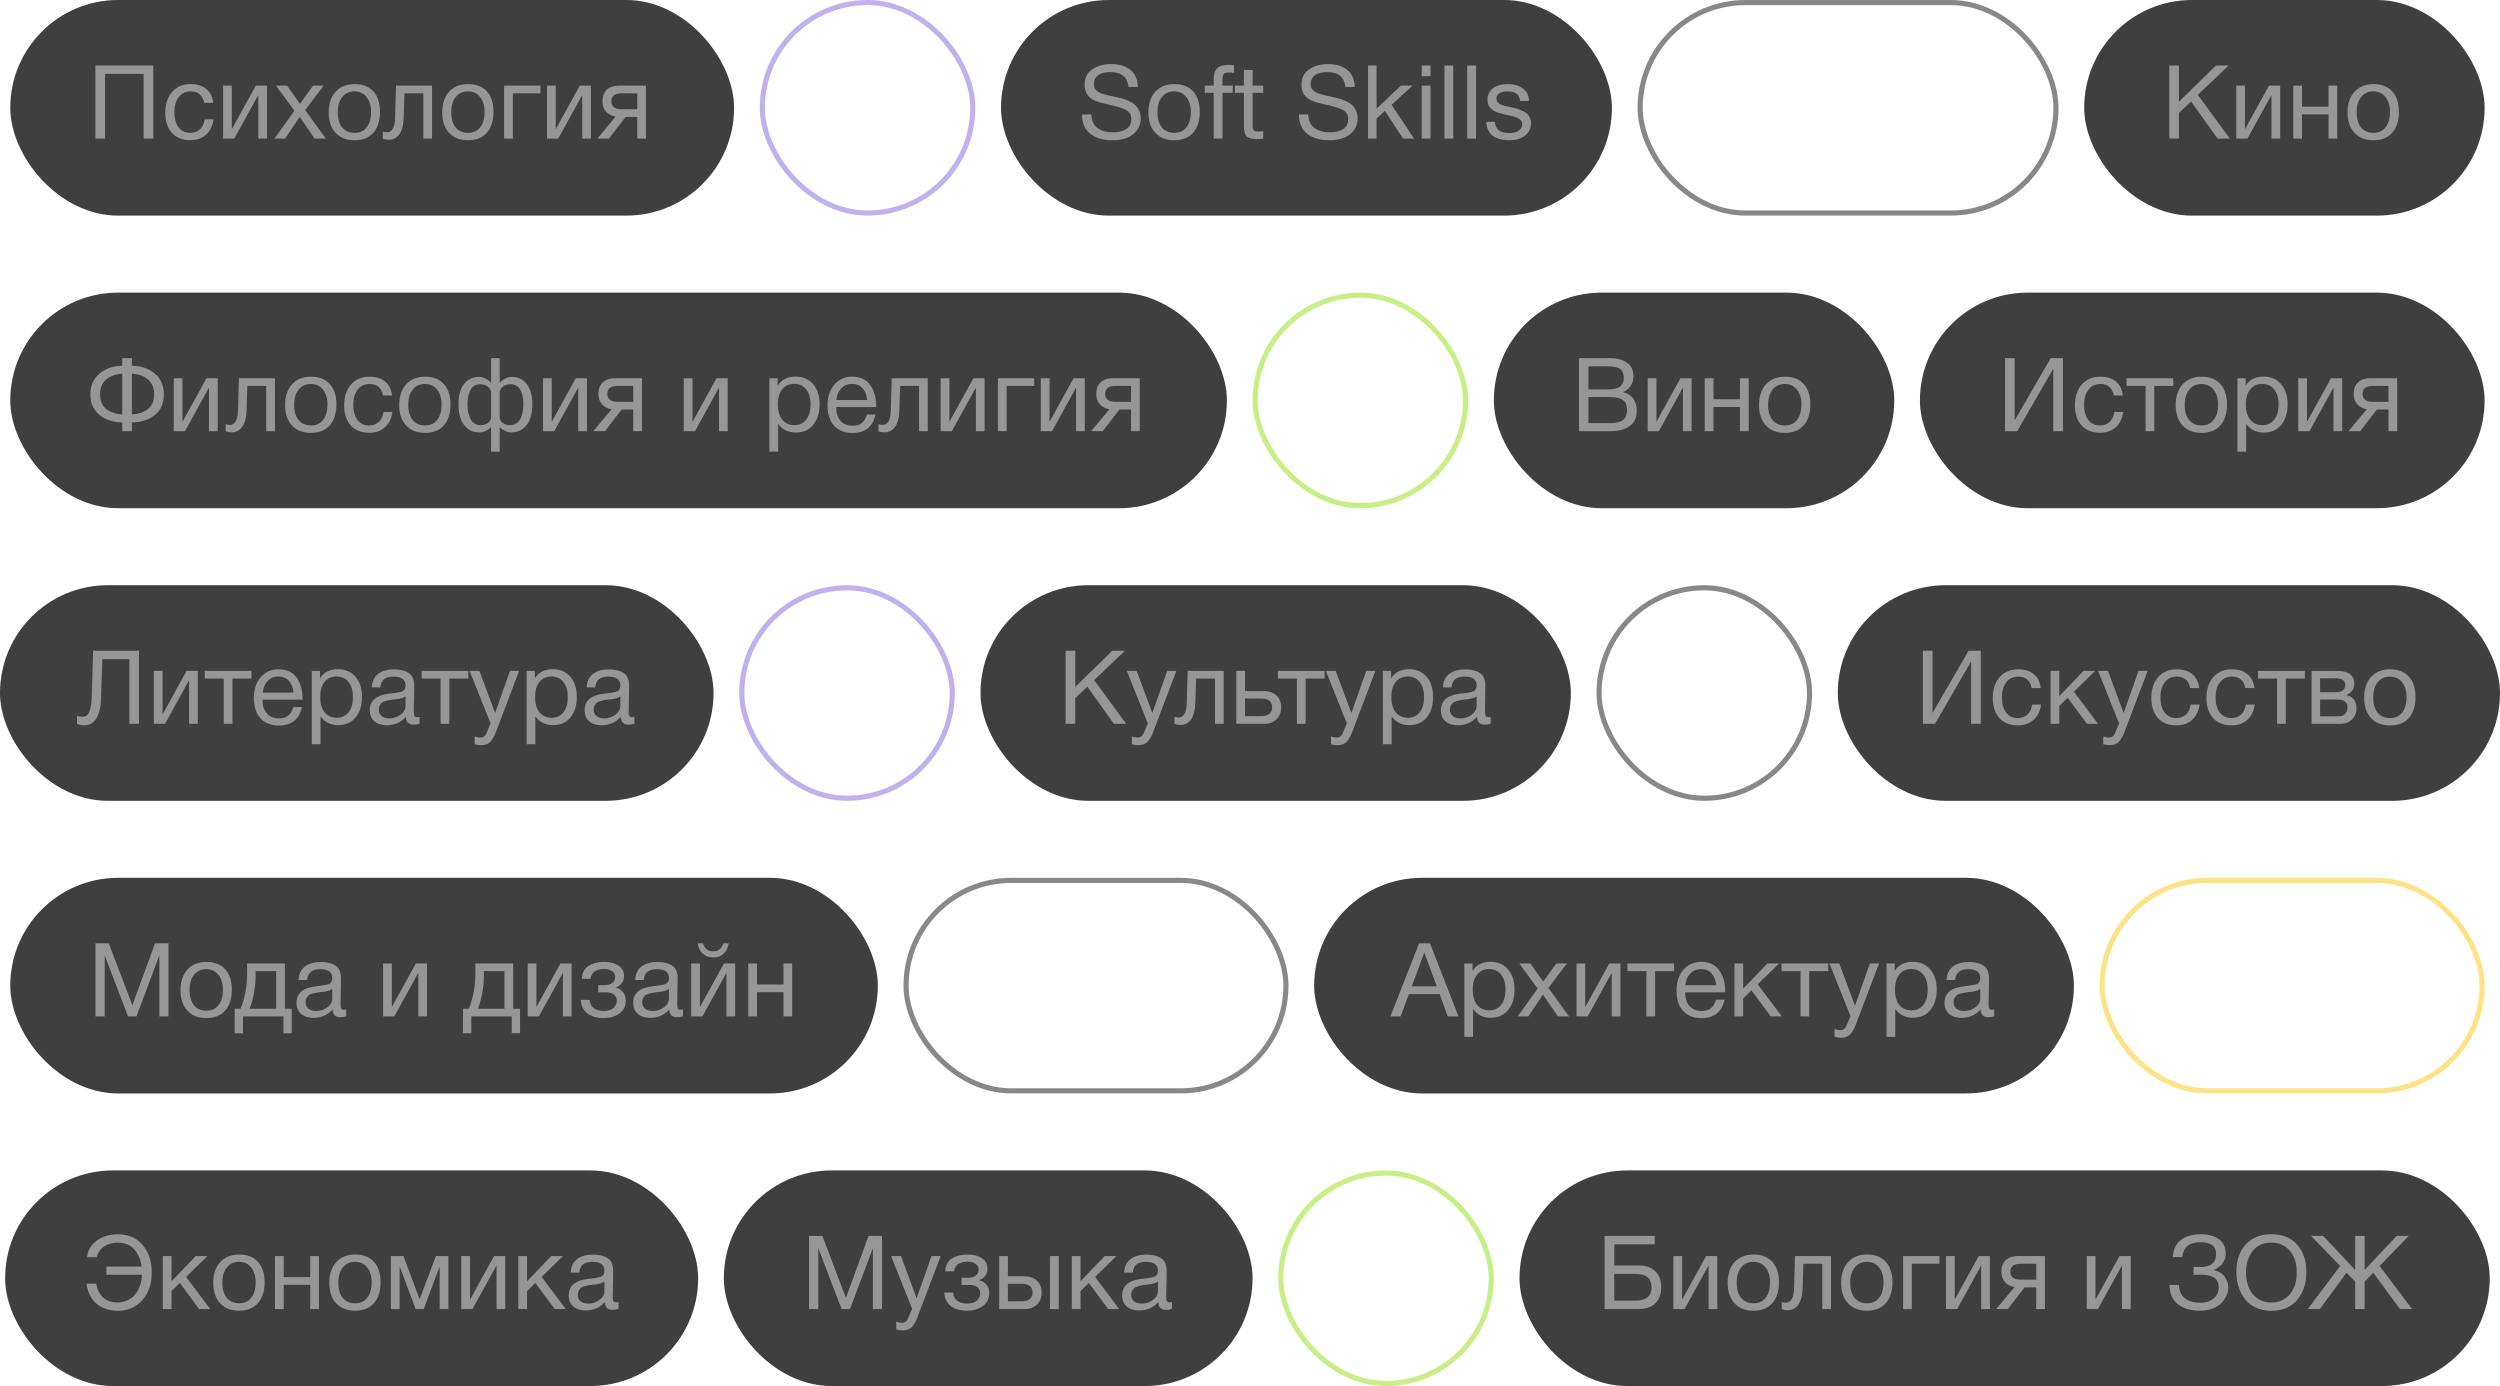 <?xml version="1.0" encoding="UTF-8"?> <svg xmlns="http://www.w3.org/2000/svg" width="487" height="270" viewBox="0 0 487 270" fill="none"> <g clip-path="url(#clip0_179_1119)"> <rect x="2" width="141" height="42" rx="21" fill="#3F3F3F"></rect> <path d="M29.86 12.76V27H27.98V14.4H20.46V27H18.58V12.76H29.86ZM41.594 23.24C41.447 24.48 40.974 25.467 40.174 26.2C39.387 26.933 38.36 27.3 37.094 27.3C35.534 27.3 34.327 26.82 33.474 25.86C32.62 24.887 32.194 23.593 32.194 21.98C32.194 20.26 32.64 18.9 33.534 17.9C34.427 16.887 35.634 16.38 37.154 16.38C38.42 16.38 39.434 16.7 40.194 17.34C40.954 17.967 41.4 18.867 41.534 20.04H39.774C39.467 18.547 38.6 17.8 37.174 17.8C36.187 17.8 35.407 18.167 34.834 18.9C34.26 19.62 33.974 20.6 33.974 21.84C33.974 23.093 34.247 24.08 34.794 24.8C35.34 25.52 36.094 25.88 37.054 25.88C37.827 25.88 38.454 25.653 38.934 25.2C39.427 24.747 39.74 24.093 39.874 23.24H41.594ZM45.636 27H43.456V16.68H45.156V25.1H45.196L49.836 16.68H52.016V27H50.316V18.58H50.276L45.636 27ZM63.049 16.68L59.449 21.44L63.469 27H61.289L58.389 22.76L55.529 27H53.469L57.349 21.56L53.769 16.68H55.929L58.429 20.22L60.989 16.68H63.049ZM65.389 17.86C66.296 16.873 67.529 16.38 69.089 16.38C70.649 16.38 71.862 16.853 72.729 17.8C73.596 18.747 74.029 20.073 74.029 21.78C74.029 23.527 73.596 24.887 72.729 25.86C71.862 26.833 70.642 27.32 69.069 27.32C67.496 27.32 66.262 26.84 65.369 25.88C64.476 24.92 64.029 23.587 64.029 21.88C64.029 20.187 64.482 18.847 65.389 17.86ZM71.409 18.9C70.836 18.167 70.049 17.8 69.049 17.8C68.049 17.8 67.256 18.167 66.669 18.9C66.082 19.633 65.789 20.613 65.789 21.84C65.789 23.107 66.076 24.1 66.649 24.82C67.236 25.527 68.049 25.88 69.089 25.88C70.089 25.88 70.869 25.52 71.429 24.8C72.002 24.08 72.289 23.087 72.289 21.82C72.289 20.593 71.996 19.62 71.409 18.9ZM84.165 16.68V27H82.465V18.18H78.785L78.645 22.74C78.605 24.313 78.319 25.453 77.785 26.16C77.252 26.867 76.585 27.22 75.785 27.22C75.292 27.22 74.885 27.147 74.565 27V25.62C74.739 25.713 75.038 25.76 75.465 25.76C75.865 25.76 76.205 25.547 76.485 25.12C76.778 24.68 76.939 23.947 76.965 22.92L77.145 16.68H84.165ZM87.498 17.86C88.405 16.873 89.638 16.38 91.198 16.38C92.758 16.38 93.972 16.853 94.838 17.8C95.705 18.747 96.138 20.073 96.138 21.78C96.138 23.527 95.705 24.887 94.838 25.86C93.972 26.833 92.752 27.32 91.178 27.32C89.605 27.32 88.372 26.84 87.478 25.88C86.585 24.92 86.138 23.587 86.138 21.88C86.138 20.187 86.592 18.847 87.498 17.86ZM93.518 18.9C92.945 18.167 92.158 17.8 91.158 17.8C90.158 17.8 89.365 18.167 88.778 18.9C88.192 19.633 87.898 20.613 87.898 21.84C87.898 23.107 88.185 24.1 88.758 24.82C89.345 25.527 90.158 25.88 91.198 25.88C92.198 25.88 92.978 25.52 93.538 24.8C94.112 24.08 94.398 23.087 94.398 21.82C94.398 20.593 94.105 19.62 93.518 18.9ZM105.283 18.18L99.903 18.18V27H98.203V16.68L105.283 16.68V18.18ZM108.741 27H106.561V16.68H108.261V25.1H108.301L112.941 16.68H115.121V27H113.421V18.58H113.381L108.741 27ZM125.835 27H124.135V22.78H121.875L118.615 27H116.355L119.915 22.72C119.155 22.6 118.535 22.28 118.055 21.76C117.588 21.227 117.355 20.547 117.355 19.72C117.355 18.76 117.641 18.013 118.215 17.48C118.788 16.947 119.581 16.68 120.595 16.68H125.835V27ZM124.135 18.18H121.135C119.775 18.18 119.095 18.693 119.095 19.72C119.095 20.76 119.775 21.28 121.135 21.28H124.135V18.18Z" fill="#969696"></path> <rect x="148.5" y="0.5" width="41" height="41" rx="20.5" stroke="#C0B1EE"></rect> <rect x="195" width="119" height="42" rx="21" fill="#3F3F3F"></rect> <path d="M221.66 16.94H219.84C219.64 15.007 218.46 14.04 216.3 14.04C215.273 14.04 214.48 14.247 213.92 14.66C213.36 15.073 213.08 15.653 213.08 16.4C213.08 16.667 213.12 16.9 213.2 17.1C213.28 17.3 213.413 17.48 213.6 17.64C213.8 17.787 213.987 17.913 214.16 18.02C214.333 18.127 214.607 18.233 214.98 18.34C215.353 18.447 215.653 18.527 215.88 18.58C216.107 18.62 216.46 18.693 216.94 18.8C217.527 18.92 218.013 19.033 218.4 19.14C218.787 19.233 219.247 19.393 219.78 19.62C220.313 19.847 220.733 20.1 221.04 20.38C221.36 20.647 221.633 21.007 221.86 21.46C222.1 21.913 222.22 22.427 222.22 23C222.22 24 221.94 24.84 221.38 25.52C220.82 26.187 220.14 26.653 219.34 26.92C218.54 27.187 217.653 27.32 216.68 27.32C214.893 27.32 213.46 26.9 212.38 26.06C211.313 25.207 210.78 23.953 210.78 22.3H212.6C212.64 23.513 213.047 24.4 213.82 24.96C214.593 25.507 215.6 25.78 216.84 25.78C217.813 25.78 218.647 25.58 219.34 25.18C220.033 24.767 220.38 24.1 220.38 23.18C220.38 22.753 220.287 22.393 220.1 22.1C219.913 21.793 219.62 21.547 219.22 21.36C218.82 21.16 218.42 21 218.02 20.88C217.62 20.76 217.093 20.627 216.44 20.48C216.347 20.467 216.28 20.453 216.24 20.44C214.773 20.107 213.813 19.84 213.36 19.64C211.973 19.04 211.28 18.007 211.28 16.54C211.28 15.18 211.78 14.167 212.78 13.5C213.793 12.82 215.013 12.48 216.44 12.48C218 12.48 219.247 12.853 220.18 13.6C221.113 14.347 221.607 15.46 221.66 16.94ZM225.069 17.86C225.975 16.873 227.209 16.38 228.769 16.38C230.329 16.38 231.542 16.853 232.409 17.8C233.275 18.747 233.709 20.073 233.709 21.78C233.709 23.527 233.275 24.887 232.409 25.86C231.542 26.833 230.322 27.32 228.749 27.32C227.175 27.32 225.942 26.84 225.049 25.88C224.155 24.92 223.709 23.587 223.709 21.88C223.709 20.187 224.162 18.847 225.069 17.86ZM231.089 18.9C230.515 18.167 229.729 17.8 228.729 17.8C227.729 17.8 226.935 18.167 226.349 18.9C225.762 19.633 225.469 20.613 225.469 21.84C225.469 23.107 225.755 24.1 226.329 24.82C226.915 25.527 227.729 25.88 228.769 25.88C229.769 25.88 230.549 25.52 231.109 24.8C231.682 24.08 231.969 23.087 231.969 21.82C231.969 20.593 231.675 19.62 231.089 18.9ZM240.393 12.72V14.2C240.1 14.147 239.786 14.12 239.453 14.12C238.92 14.12 238.566 14.207 238.393 14.38C238.233 14.553 238.153 14.927 238.153 15.5V16.68H240.133V18.08H238.153V27H236.433V18.08H234.693V16.68H236.433V15.3C236.433 14.367 236.673 13.693 237.153 13.28C237.633 12.853 238.346 12.64 239.293 12.64C239.586 12.64 239.953 12.667 240.393 12.72ZM246.071 16.68V18.08H244.011V24.1C244.011 24.433 244.011 24.653 244.011 24.76C244.024 24.867 244.064 25.013 244.131 25.2C244.198 25.373 244.311 25.487 244.471 25.54C244.631 25.593 244.858 25.62 245.151 25.62C245.404 25.62 245.711 25.6 246.071 25.56V27.02C245.591 27.073 245.158 27.1 244.771 27.1C244.291 27.1 243.891 27.047 243.571 26.94C243.251 26.833 243.004 26.713 242.831 26.58C242.671 26.447 242.551 26.213 242.471 25.88C242.391 25.533 242.344 25.247 242.331 25.02C242.318 24.78 242.311 24.387 242.311 23.84C242.311 23.8 242.311 23.773 242.311 23.76C242.311 23.733 242.311 23.7 242.311 23.66C242.311 23.62 242.311 23.587 242.311 23.56V18.08H240.571V16.68H242.311V13.62H244.011V16.68H246.071ZM263.906 16.94H262.086C261.886 15.007 260.706 14.04 258.546 14.04C257.519 14.04 256.726 14.247 256.166 14.66C255.606 15.073 255.326 15.653 255.326 16.4C255.326 16.667 255.366 16.9 255.446 17.1C255.526 17.3 255.659 17.48 255.846 17.64C256.046 17.787 256.233 17.913 256.406 18.02C256.579 18.127 256.853 18.233 257.226 18.34C257.599 18.447 257.899 18.527 258.126 18.58C258.353 18.62 258.706 18.693 259.186 18.8C259.773 18.92 260.259 19.033 260.646 19.14C261.033 19.233 261.493 19.393 262.026 19.62C262.559 19.847 262.979 20.1 263.286 20.38C263.606 20.647 263.879 21.007 264.106 21.46C264.346 21.913 264.466 22.427 264.466 23C264.466 24 264.186 24.84 263.626 25.52C263.066 26.187 262.386 26.653 261.586 26.92C260.786 27.187 259.899 27.32 258.926 27.32C257.139 27.32 255.706 26.9 254.626 26.06C253.559 25.207 253.026 23.953 253.026 22.3H254.846C254.886 23.513 255.293 24.4 256.066 24.96C256.839 25.507 257.846 25.78 259.086 25.78C260.059 25.78 260.893 25.58 261.586 25.18C262.279 24.767 262.626 24.1 262.626 23.18C262.626 22.753 262.533 22.393 262.346 22.1C262.159 21.793 261.866 21.547 261.466 21.36C261.066 21.16 260.666 21 260.266 20.88C259.866 20.76 259.339 20.627 258.686 20.48C258.593 20.467 258.526 20.453 258.486 20.44C257.019 20.107 256.059 19.84 255.606 19.64C254.219 19.04 253.526 18.007 253.526 16.54C253.526 15.18 254.026 14.167 255.026 13.5C256.039 12.82 257.259 12.48 258.686 12.48C260.246 12.48 261.493 12.853 262.426 13.6C263.359 14.347 263.853 15.46 263.906 16.94ZM275.175 16.68L271.075 20.42L275.475 27H273.315L269.775 21.6L268.155 23.1V27H266.495V12.76H268.155V21.18L272.895 16.68H275.175ZM278.666 12.76V14.84H276.946V12.76H278.666ZM278.666 16.68V27H276.946V16.68H278.666ZM283.1 12.76V27H281.38V12.76H283.1ZM287.533 12.76V27H285.813V12.76H287.533ZM297.827 19.68H296.127C296.02 18.427 295.18 17.8 293.607 17.8C292.953 17.8 292.44 17.927 292.067 18.18C291.693 18.433 291.507 18.773 291.507 19.2C291.507 19.32 291.52 19.44 291.547 19.56C291.573 19.667 291.62 19.767 291.687 19.86C291.767 19.94 291.833 20.013 291.887 20.08C291.953 20.147 292.053 20.213 292.187 20.28C292.333 20.333 292.44 20.38 292.507 20.42C292.587 20.46 292.72 20.507 292.907 20.56C293.107 20.6 293.247 20.633 293.327 20.66C293.407 20.673 293.56 20.707 293.787 20.76C294.027 20.813 294.18 20.847 294.247 20.86C294.74 20.967 295.107 21.053 295.347 21.12C295.6 21.187 295.94 21.313 296.367 21.5C296.807 21.673 297.14 21.86 297.367 22.06C297.593 22.247 297.793 22.513 297.967 22.86C298.153 23.193 298.247 23.573 298.247 24C298.247 25 297.853 25.807 297.067 26.42C296.293 27.02 295.26 27.32 293.967 27.32C292.567 27.32 291.487 27.013 290.727 26.4C289.98 25.787 289.58 24.9 289.527 23.74L291.207 23.74C291.3 25.193 292.233 25.92 294.007 25.92C294.767 25.92 295.373 25.767 295.827 25.46C296.293 25.14 296.527 24.72 296.527 24.2C296.527 23.853 296.407 23.567 296.167 23.34C295.927 23.113 295.66 22.953 295.367 22.86C295.073 22.753 294.653 22.633 294.107 22.5C294.027 22.487 293.967 22.473 293.927 22.46C293.807 22.433 293.547 22.38 293.147 22.3C292.76 22.207 292.48 22.133 292.307 22.08C292.133 22.027 291.88 21.947 291.547 21.84C291.227 21.72 290.987 21.6 290.827 21.48C290.667 21.347 290.487 21.187 290.287 21C290.1 20.8 289.967 20.573 289.887 20.32C289.807 20.053 289.767 19.753 289.767 19.42C289.767 18.487 290.12 17.747 290.827 17.2C291.547 16.653 292.507 16.38 293.707 16.38C294.92 16.38 295.907 16.667 296.667 17.24C297.44 17.813 297.827 18.627 297.827 19.68Z" fill="#969696"></path> <rect x="319.5" y="0.5" width="81" height="41" rx="20.5" stroke="#888888"></rect> <rect x="406" width="78" height="42" rx="21" fill="#3F3F3F"></rect> <path d="M434.14 12.76L428.14 18.48L434.38 27H431.98L426.82 19.76L424.46 22V27H422.58V12.76H424.46V19.82L431.68 12.76H434.14ZM437.8 27H435.62V16.68H437.32V25.1H437.36L442 16.68H444.18V27H442.48V18.58H442.44L437.8 27ZM448.433 27H446.733V16.68H448.433V20.78H453.593V16.68H455.293V27H453.593V22.28H448.433V27ZM458.666 17.86C459.573 16.873 460.806 16.38 462.366 16.38C463.926 16.38 465.14 16.853 466.006 17.8C466.873 18.747 467.306 20.073 467.306 21.78C467.306 23.527 466.873 24.887 466.006 25.86C465.14 26.833 463.92 27.32 462.346 27.32C460.773 27.32 459.54 26.84 458.646 25.88C457.753 24.92 457.306 23.587 457.306 21.88C457.306 20.187 457.76 18.847 458.666 17.86ZM464.686 18.9C464.113 18.167 463.326 17.8 462.326 17.8C461.326 17.8 460.533 18.167 459.946 18.9C459.36 19.633 459.066 20.613 459.066 21.84C459.066 23.107 459.353 24.1 459.926 24.82C460.513 25.527 461.326 25.88 462.366 25.88C463.366 25.88 464.146 25.52 464.706 24.8C465.28 24.08 465.566 23.087 465.566 21.82C465.566 20.593 465.273 19.62 464.686 18.9Z" fill="#969696"></path> <rect x="2" y="57" width="237" height="42" rx="21" fill="#3F3F3F"></rect> <path d="M31.92 76.82C31.92 78.58 31.32 79.933 30.12 80.88C28.92 81.813 27.447 82.28 25.7 82.28V84H23.82V82.28C22.087 82.28 20.613 81.8 19.4 80.84C18.2 79.88 17.6 78.54 17.6 76.82C17.6 75.1 18.207 73.747 19.42 72.76C20.633 71.76 22.1 71.26 23.82 71.26V69.76H25.7V71.26C27.447 71.26 28.92 71.753 30.12 72.74C31.32 73.727 31.92 75.087 31.92 76.82ZM30.02 76.82C30.02 75.553 29.62 74.587 28.82 73.92C28.033 73.24 26.993 72.867 25.7 72.8V80.74C27.02 80.647 28.067 80.287 28.84 79.66C29.627 79.02 30.02 78.073 30.02 76.82ZM23.82 80.74V72.8C22.527 72.867 21.48 73.24 20.68 73.92C19.893 74.587 19.5 75.553 19.5 76.82C19.5 78.073 19.887 79.02 20.66 79.66C21.447 80.287 22.5 80.647 23.82 80.74ZM36.026 84H33.846V73.68H35.546V82.1H35.586L40.226 73.68H42.406V84H40.706V75.58H40.666L36.026 84ZM53.56 73.68V84H51.86V75.18H48.18L48.04 79.74C48 81.313 47.713 82.453 47.18 83.16C46.646 83.867 45.98 84.22 45.18 84.22C44.686 84.22 44.28 84.147 43.96 84V82.62C44.133 82.713 44.433 82.76 44.86 82.76C45.26 82.76 45.6 82.547 45.88 82.12C46.173 81.68 46.333 80.947 46.36 79.92L46.54 73.68H53.56ZM56.893 74.86C57.8 73.873 59.033 73.38 60.593 73.38C62.153 73.38 63.366 73.853 64.233 74.8C65.1 75.747 65.533 77.073 65.533 78.78C65.533 80.527 65.1 81.887 64.233 82.86C63.366 83.833 62.146 84.32 60.573 84.32C59 84.32 57.766 83.84 56.873 82.88C55.98 81.92 55.533 80.587 55.533 78.88C55.533 77.187 55.986 75.847 56.893 74.86ZM62.913 75.9C62.34 75.167 61.553 74.8 60.553 74.8C59.553 74.8 58.76 75.167 58.173 75.9C57.586 76.633 57.293 77.613 57.293 78.84C57.293 80.107 57.58 81.1 58.153 81.82C58.74 82.527 59.553 82.88 60.593 82.88C61.593 82.88 62.373 82.52 62.933 81.8C63.506 81.08 63.793 80.087 63.793 78.82C63.793 77.593 63.5 76.62 62.913 75.9ZM76.437 80.24C76.291 81.48 75.817 82.467 75.017 83.2C74.231 83.933 73.204 84.3 71.937 84.3C70.377 84.3 69.171 83.82 68.317 82.86C67.464 81.887 67.037 80.593 67.037 78.98C67.037 77.26 67.484 75.9 68.377 74.9C69.271 73.887 70.477 73.38 71.997 73.38C73.264 73.38 74.277 73.7 75.037 74.34C75.797 74.967 76.244 75.867 76.377 77.04H74.617C74.311 75.547 73.444 74.8 72.017 74.8C71.031 74.8 70.251 75.167 69.677 75.9C69.104 76.62 68.817 77.6 68.817 78.84C68.817 80.093 69.091 81.08 69.637 81.8C70.184 82.52 70.937 82.88 71.897 82.88C72.671 82.88 73.297 82.653 73.777 82.2C74.271 81.747 74.584 81.093 74.717 80.24H76.437ZM79.12 74.86C80.026 73.873 81.26 73.38 82.82 73.38C84.379 73.38 85.593 73.853 86.46 74.8C87.326 75.747 87.76 77.073 87.76 78.78C87.76 80.527 87.326 81.887 86.46 82.86C85.593 83.833 84.373 84.32 82.799 84.32C81.226 84.32 79.993 83.84 79.1 82.88C78.206 81.92 77.76 80.587 77.76 78.88C77.76 77.187 78.213 75.847 79.12 74.86ZM85.139 75.9C84.566 75.167 83.779 74.8 82.779 74.8C81.779 74.8 80.986 75.167 80.4 75.9C79.813 76.633 79.519 77.613 79.519 78.84C79.519 80.107 79.806 81.1 80.379 81.82C80.966 82.527 81.779 82.88 82.82 82.88C83.82 82.88 84.6 82.52 85.159 81.8C85.733 81.08 86.019 80.087 86.019 78.82C86.019 77.593 85.726 76.62 85.139 75.9ZM103.704 78.68C103.704 79.707 103.577 80.62 103.324 81.42C103.071 82.22 102.617 82.893 101.964 83.44C101.324 83.973 100.517 84.24 99.544 84.24C99.171 84.24 98.771 84.133 98.344 83.92C97.917 83.707 97.597 83.473 97.384 83.22H97.344V87.98H95.664V83.22H95.624C95.411 83.473 95.091 83.707 94.664 83.92C94.237 84.133 93.837 84.24 93.464 84.24C92.491 84.24 91.677 83.973 91.024 83.44C90.384 82.893 89.937 82.22 89.684 81.42C89.431 80.62 89.304 79.707 89.304 78.68C89.304 77.053 89.664 75.773 90.384 74.84C91.104 73.893 92.084 73.42 93.324 73.42C93.751 73.42 94.184 73.54 94.624 73.78C95.077 74.007 95.404 74.26 95.604 74.54H95.664V69.76H97.344V74.54H97.404C97.604 74.26 97.924 74.007 98.364 73.78C98.817 73.54 99.257 73.42 99.684 73.42C100.924 73.42 101.904 73.893 102.624 74.84C103.344 75.773 103.704 77.053 103.704 78.68ZM101.944 78.72C101.944 77.533 101.737 76.593 101.324 75.9C100.911 75.193 100.284 74.84 99.444 74.84C99.004 74.84 98.577 74.953 98.164 75.18C97.764 75.407 97.491 75.773 97.344 76.28V81.48C97.411 81.853 97.631 82.173 98.004 82.44C98.391 82.693 98.837 82.82 99.344 82.82C99.837 82.82 100.257 82.7 100.604 82.46C100.964 82.22 101.237 81.893 101.424 81.48C101.611 81.053 101.744 80.62 101.824 80.18C101.904 79.727 101.944 79.24 101.944 78.72ZM95.664 81.48V76.28C95.517 75.773 95.237 75.407 94.824 75.18C94.424 74.953 94.004 74.84 93.564 74.84C92.724 74.84 92.097 75.193 91.684 75.9C91.271 76.593 91.064 77.533 91.064 78.72C91.064 79.24 91.104 79.727 91.184 80.18C91.264 80.62 91.397 81.053 91.584 81.48C91.771 81.893 92.037 82.22 92.384 82.46C92.744 82.7 93.171 82.82 93.664 82.82C94.171 82.82 94.611 82.693 94.984 82.44C95.371 82.173 95.597 81.853 95.664 81.48ZM107.96 84H105.78V73.68H107.48V82.1H107.52L112.16 73.68H114.34V84H112.64V75.58H112.6L107.96 84ZM125.053 84H123.353V79.78H121.093L117.833 84H115.573L119.133 79.72C118.373 79.6 117.753 79.28 117.273 78.76C116.807 78.227 116.573 77.547 116.573 76.72C116.573 75.76 116.86 75.013 117.433 74.48C118.007 73.947 118.8 73.68 119.813 73.68H125.053V84ZM123.353 75.18H120.353C118.993 75.18 118.313 75.693 118.313 76.72C118.313 77.76 118.993 78.28 120.353 78.28H123.353V75.18ZM135.382 84H133.202V73.68H134.902V82.1H134.942L139.582 73.68H141.762V84H140.062V75.58H140.022L135.382 84ZM151.482 73.68V75.14C152.228 73.953 153.388 73.36 154.962 73.36C156.402 73.36 157.542 73.847 158.382 74.82C159.235 75.793 159.662 77.113 159.662 78.78C159.662 80.447 159.242 81.78 158.402 82.78C157.575 83.767 156.455 84.26 155.042 84.26C153.562 84.26 152.408 83.693 151.582 82.56V87.98H149.882V73.68H151.482ZM154.702 74.78C153.715 74.78 152.935 75.14 152.362 75.86C151.802 76.567 151.522 77.547 151.522 78.8C151.522 80.053 151.808 81.04 152.382 81.76C152.968 82.467 153.762 82.82 154.762 82.82C155.735 82.82 156.502 82.46 157.062 81.74C157.622 81.02 157.902 80.04 157.902 78.8C157.902 77.547 157.615 76.567 157.042 75.86C156.482 75.14 155.702 74.78 154.702 74.78ZM170.557 80.74C170.037 83.14 168.537 84.34 166.057 84.34C164.537 84.34 163.344 83.867 162.477 82.92C161.624 81.973 161.197 80.66 161.197 78.98C161.197 77.313 161.637 75.967 162.517 74.94C163.41 73.9 164.57 73.38 165.997 73.38C167.584 73.38 168.757 73.92 169.517 75C170.29 76.067 170.677 77.42 170.677 79.06V79.3H162.917L162.897 79.42C162.897 80.513 163.184 81.373 163.757 82C164.33 82.627 165.117 82.94 166.117 82.94C166.864 82.94 167.45 82.767 167.877 82.42C168.317 82.073 168.657 81.513 168.897 80.74H170.557ZM168.917 77.92C168.837 76.933 168.537 76.167 168.017 75.62C167.497 75.06 166.81 74.78 165.957 74.78C165.13 74.78 164.444 75.06 163.897 75.62C163.35 76.18 163.024 76.947 162.917 77.92H168.917ZM180.728 73.68V84H179.028V75.18H175.348L175.208 79.74C175.168 81.313 174.881 82.453 174.348 83.16C173.814 83.867 173.148 84.22 172.348 84.22C171.854 84.22 171.448 84.147 171.128 84V82.62C171.301 82.713 171.601 82.76 172.028 82.76C172.428 82.76 172.768 82.547 173.048 82.12C173.341 81.68 173.501 80.947 173.528 79.92L173.708 73.68H180.728ZM185.421 84H183.241V73.68H184.941V82.1H184.981L189.621 73.68H191.801V84H190.101V75.58H190.061L185.421 84ZM201.474 75.18H196.094V84H194.394V73.68H201.474V75.18ZM204.933 84H202.753V73.68H204.453V82.1H204.493L209.133 73.68H211.313V84H209.613V75.58H209.573L204.933 84ZM222.026 84H220.326V79.78H218.066L214.806 84H212.546L216.106 79.72C215.346 79.6 214.726 79.28 214.246 78.76C213.779 78.227 213.546 77.547 213.546 76.72C213.546 75.76 213.833 75.013 214.406 74.48C214.979 73.947 215.773 73.68 216.786 73.68H222.026V84ZM220.326 75.18H217.326C215.966 75.18 215.286 75.693 215.286 76.72C215.286 77.76 215.966 78.28 217.326 78.28H220.326V75.18Z" fill="#969696"></path> <rect x="244.5" y="57.5" width="41" height="41" rx="20.5" stroke="#C8EE85"></rect> <rect x="291" y="57" width="78" height="42" rx="21" fill="#3F3F3F"></rect> <path d="M307.58 69.76H313.66C314.967 69.76 316.047 70.047 316.9 70.62C317.767 71.193 318.2 72.093 318.2 73.32C318.2 74.027 318.007 74.66 317.62 75.22C317.247 75.767 316.74 76.153 316.1 76.38C316.98 76.58 317.653 76.993 318.12 77.62C318.6 78.247 318.84 79.033 318.84 79.98C318.84 82.66 317.04 84 313.44 84H307.58V69.76ZM309.42 71.36V75.86H312.8C313.187 75.86 313.513 75.853 313.78 75.84C314.06 75.813 314.373 75.76 314.72 75.68C315.067 75.6 315.34 75.487 315.54 75.34C315.753 75.18 315.933 74.953 316.08 74.66C316.24 74.367 316.32 74.013 316.32 73.6C316.32 73.187 316.253 72.84 316.12 72.56C315.987 72.267 315.827 72.047 315.64 71.9C315.453 71.74 315.193 71.62 314.86 71.54C314.54 71.46 314.247 71.413 313.98 71.4C313.727 71.373 313.393 71.36 312.98 71.36H309.42ZM309.42 77.34V82.42H313.18C313.647 82.42 314.027 82.413 314.32 82.4C314.613 82.373 314.94 82.313 315.3 82.22C315.673 82.127 315.967 81.993 316.18 81.82C316.393 81.633 316.573 81.373 316.72 81.04C316.867 80.693 316.94 80.28 316.94 79.8C316.94 79.4 316.887 79.053 316.78 78.76C316.687 78.467 316.52 78.233 316.28 78.06C316.053 77.887 315.833 77.747 315.62 77.64C315.42 77.533 315.127 77.46 314.74 77.42C314.353 77.38 314.053 77.36 313.84 77.36C313.627 77.347 313.3 77.34 312.86 77.34H309.42ZM323.151 84H320.971V73.68H322.671V82.1H322.711L327.351 73.68H329.531V84H327.831V75.58H327.791L323.151 84ZM333.785 84H332.085V73.68H333.785V77.78H338.945V73.68H340.645V84H338.945V79.28H333.785V84ZM344.018 74.86C344.925 73.873 346.158 73.38 347.718 73.38C349.278 73.38 350.491 73.853 351.358 74.8C352.225 75.747 352.658 77.073 352.658 78.78C352.658 80.527 352.225 81.887 351.358 82.86C350.491 83.833 349.271 84.32 347.698 84.32C346.125 84.32 344.891 83.84 343.998 82.88C343.105 81.92 342.658 80.587 342.658 78.88C342.658 77.187 343.111 75.847 344.018 74.86ZM350.038 75.9C349.465 75.167 348.678 74.8 347.678 74.8C346.678 74.8 345.885 75.167 345.298 75.9C344.711 76.633 344.418 77.613 344.418 78.84C344.418 80.107 344.705 81.1 345.278 81.82C345.865 82.527 346.678 82.88 347.718 82.88C348.718 82.88 349.498 82.52 350.058 81.8C350.631 81.08 350.918 80.087 350.918 78.82C350.918 77.593 350.625 76.62 350.038 75.9Z" fill="#969696"></path> <rect x="374" y="57" width="110" height="42" rx="21" fill="#3F3F3F"></rect> <path d="M390.58 84V69.76H392.46V81.82H392.5L399.48 69.76H401.86V84H399.98V71.9H399.94L392.94 84H390.58ZM413.594 80.24C413.447 81.48 412.974 82.467 412.174 83.2C411.387 83.933 410.36 84.3 409.094 84.3C407.534 84.3 406.327 83.82 405.474 82.86C404.62 81.887 404.194 80.593 404.194 78.98C404.194 77.26 404.64 75.9 405.534 74.9C406.427 73.887 407.634 73.38 409.154 73.38C410.42 73.38 411.434 73.7 412.194 74.34C412.954 74.967 413.4 75.867 413.534 77.04H411.774C411.467 75.547 410.6 74.8 409.174 74.8C408.187 74.8 407.407 75.167 406.834 75.9C406.26 76.62 405.974 77.6 405.974 78.84C405.974 80.093 406.247 81.08 406.794 81.8C407.34 82.52 408.094 82.88 409.054 82.88C409.827 82.88 410.454 82.653 410.934 82.2C411.427 81.747 411.74 81.093 411.874 80.24H413.594ZM423.356 75.18H419.656V84H417.956V75.18H414.256V73.68H423.356V75.18ZM425.182 74.86C426.089 73.873 427.322 73.38 428.882 73.38C430.442 73.38 431.655 73.853 432.522 74.8C433.389 75.747 433.822 77.073 433.822 78.78C433.822 80.527 433.389 81.887 432.522 82.86C431.655 83.833 430.435 84.32 428.862 84.32C427.289 84.32 426.055 83.84 425.162 82.88C424.269 81.92 423.822 80.587 423.822 78.88C423.822 77.187 424.275 75.847 425.182 74.86ZM431.202 75.9C430.629 75.167 429.842 74.8 428.842 74.8C427.842 74.8 427.049 75.167 426.462 75.9C425.875 76.633 425.582 77.613 425.582 78.84C425.582 80.107 425.869 81.1 426.442 81.82C427.029 82.527 427.842 82.88 428.882 82.88C429.882 82.88 430.662 82.52 431.222 81.8C431.795 81.08 432.082 80.087 432.082 78.82C432.082 77.593 431.789 76.62 431.202 75.9ZM437.446 73.68V75.14C438.193 73.953 439.353 73.36 440.926 73.36C442.366 73.36 443.506 73.847 444.346 74.82C445.2 75.793 445.626 77.113 445.626 78.78C445.626 80.447 445.206 81.78 444.366 82.78C443.54 83.767 442.42 84.26 441.006 84.26C439.526 84.26 438.373 83.693 437.546 82.56V87.98H435.846V73.68H437.446ZM440.666 74.78C439.68 74.78 438.9 75.14 438.326 75.86C437.766 76.567 437.486 77.547 437.486 78.8C437.486 80.053 437.773 81.04 438.346 81.76C438.933 82.467 439.726 82.82 440.726 82.82C441.7 82.82 442.466 82.46 443.026 81.74C443.586 81.02 443.866 80.04 443.866 78.8C443.866 77.547 443.58 76.567 443.006 75.86C442.446 75.14 441.666 74.78 440.666 74.78ZM449.882 84H447.702V73.68H449.402V82.1H449.442L454.082 73.68H456.262V84H454.562V75.58H454.522L449.882 84ZM466.975 84H465.275V79.78H463.015L459.755 84H457.495L461.055 79.72C460.295 79.6 459.675 79.28 459.195 78.76C458.728 78.227 458.495 77.547 458.495 76.72C458.495 75.76 458.782 75.013 459.355 74.48C459.928 73.947 460.722 73.68 461.735 73.68H466.975V84ZM465.275 75.18H462.275C460.915 75.18 460.235 75.693 460.235 76.72C460.235 77.76 460.915 78.28 462.275 78.28H465.275V75.18Z" fill="#969696"></path> <rect y="114" width="139" height="42" rx="21" fill="#3F3F3F"></rect> <path d="M27.08 126.76V141H25.2V128.4H19.94L19.66 136.42C19.607 137.913 19.3 139.1 18.74 139.98C18.193 140.86 17.4 141.3 16.36 141.3C15.933 141.3 15.48 141.207 15 141.02V139.42C15.213 139.553 15.553 139.62 16.02 139.62C16.407 139.62 16.713 139.533 16.94 139.36C17.18 139.173 17.387 138.76 17.56 138.12C17.747 137.48 17.853 136.587 17.88 135.44L18.14 126.76H27.08ZM32.151 141H29.971V130.68H31.671V139.1H31.711L36.351 130.68H38.531V141H36.831V132.58H36.791L32.151 141ZM48.985 132.18H45.285V141H43.585V132.18H39.885V130.68H48.985V132.18ZM58.811 137.74C58.291 140.14 56.791 141.34 54.311 141.34C52.791 141.34 51.598 140.867 50.731 139.92C49.878 138.973 49.451 137.66 49.451 135.98C49.451 134.313 49.891 132.967 50.771 131.94C51.664 130.9 52.824 130.38 54.251 130.38C55.838 130.38 57.011 130.92 57.771 132C58.544 133.067 58.931 134.42 58.931 136.06V136.3H51.171L51.151 136.42C51.151 137.513 51.438 138.373 52.011 139C52.584 139.627 53.371 139.94 54.371 139.94C55.118 139.94 55.704 139.767 56.131 139.42C56.571 139.073 56.911 138.513 57.151 137.74H58.811ZM57.171 134.92C57.091 133.933 56.791 133.167 56.271 132.62C55.751 132.06 55.064 131.78 54.211 131.78C53.384 131.78 52.698 132.06 52.151 132.62C51.604 133.18 51.278 133.947 51.171 134.92H57.171ZM62.333 130.68V132.14C63.08 130.953 64.24 130.36 65.813 130.36C67.253 130.36 68.393 130.847 69.233 131.82C70.087 132.793 70.513 134.113 70.513 135.78C70.513 137.447 70.093 138.78 69.253 139.78C68.427 140.767 67.306 141.26 65.893 141.26C64.413 141.26 63.26 140.693 62.433 139.56V144.98H60.733V130.68H62.333ZM65.553 131.78C64.567 131.78 63.786 132.14 63.213 132.86C62.653 133.567 62.373 134.547 62.373 135.8C62.373 137.053 62.66 138.04 63.233 138.76C63.82 139.467 64.613 139.82 65.613 139.82C66.587 139.82 67.353 139.46 67.913 138.74C68.473 138.02 68.753 137.04 68.753 135.8C68.753 134.547 68.466 133.567 67.893 132.86C67.333 132.14 66.553 131.78 65.553 131.78ZM81.729 139.64V140.96C81.382 141.093 80.995 141.16 80.569 141.16C79.595 141.16 79.095 140.653 79.069 139.64C78.095 140.733 76.849 141.28 75.329 141.28C74.315 141.28 73.509 141.02 72.909 140.5C72.322 139.98 72.029 139.267 72.029 138.36C72.029 136.52 73.249 135.447 75.689 135.14C75.849 135.113 76.082 135.087 76.389 135.06C77.549 134.927 78.262 134.773 78.529 134.6C78.835 134.387 78.989 134.02 78.989 133.5C78.989 132.367 78.209 131.8 76.649 131.8C75.849 131.8 75.242 131.967 74.829 132.3C74.415 132.62 74.169 133.153 74.089 133.9H72.429C72.455 132.793 72.849 131.933 73.609 131.32C74.369 130.707 75.415 130.4 76.749 130.4C78.202 130.4 79.282 130.733 79.989 131.4C80.215 131.613 80.382 131.893 80.489 132.24C80.595 132.587 80.655 132.873 80.669 133.1C80.682 133.313 80.689 133.64 80.689 134.08C80.689 134.587 80.675 135.353 80.649 136.38C80.622 137.407 80.609 138.173 80.609 138.68C80.609 139.053 80.655 139.32 80.749 139.48C80.855 139.627 81.042 139.7 81.309 139.7C81.415 139.7 81.555 139.68 81.729 139.64ZM78.989 135.64C78.869 135.733 78.742 135.813 78.609 135.88C78.475 135.947 78.302 136 78.089 136.04C77.889 136.08 77.749 136.113 77.669 136.14C77.602 136.153 77.429 136.18 77.149 136.22C76.869 136.247 76.722 136.26 76.709 136.26C76.295 136.313 76.022 136.353 75.889 136.38C75.769 136.393 75.529 136.447 75.169 136.54C74.822 136.633 74.575 136.74 74.429 136.86C74.282 136.98 74.135 137.16 73.989 137.4C73.855 137.627 73.789 137.9 73.789 138.22C73.789 138.753 73.969 139.173 74.329 139.48C74.702 139.787 75.209 139.94 75.849 139.94C76.662 139.94 77.389 139.7 78.029 139.22C78.669 138.74 78.989 138.173 78.989 137.52V135.64ZM91.231 132.18H87.531V141H85.831V132.18H82.131V130.68H91.231V132.18ZM101.129 130.68L96.709 142.32C96.535 142.787 96.382 143.147 96.249 143.4C96.129 143.667 95.949 143.953 95.709 144.26C95.482 144.58 95.202 144.807 94.869 144.94C94.549 145.087 94.169 145.16 93.729 145.16C93.395 145.16 92.975 145.1 92.469 144.98V143.46C92.962 143.607 93.329 143.68 93.569 143.68C94.129 143.68 94.529 143.393 94.769 142.82L95.569 140.94L91.469 130.68H93.389L96.449 138.9L99.349 130.68H101.129ZM104.189 130.68V132.14C104.935 130.953 106.095 130.36 107.669 130.36C109.109 130.36 110.249 130.847 111.089 131.82C111.942 132.793 112.369 134.113 112.369 135.78C112.369 137.447 111.949 138.78 111.109 139.78C110.282 140.767 109.162 141.26 107.749 141.26C106.269 141.26 105.115 140.693 104.289 139.56V144.98H102.589V130.68H104.189ZM107.409 131.78C106.422 131.78 105.642 132.14 105.069 132.86C104.509 133.567 104.229 134.547 104.229 135.8C104.229 137.053 104.515 138.04 105.089 138.76C105.675 139.467 106.469 139.82 107.469 139.82C108.442 139.82 109.209 139.46 109.769 138.74C110.329 138.02 110.609 137.04 110.609 135.8C110.609 134.547 110.322 133.567 109.749 132.86C109.189 132.14 108.409 131.78 107.409 131.78ZM123.584 139.64V140.96C123.237 141.093 122.851 141.16 122.424 141.16C121.451 141.16 120.951 140.653 120.924 139.64C119.951 140.733 118.704 141.28 117.184 141.28C116.171 141.28 115.364 141.02 114.764 140.5C114.177 139.98 113.884 139.267 113.884 138.36C113.884 136.52 115.104 135.447 117.544 135.14C117.704 135.113 117.937 135.087 118.244 135.06C119.404 134.927 120.117 134.773 120.384 134.6C120.691 134.387 120.844 134.02 120.844 133.5C120.844 132.367 120.064 131.8 118.504 131.8C117.704 131.8 117.097 131.967 116.684 132.3C116.271 132.62 116.024 133.153 115.944 133.9H114.284C114.311 132.793 114.704 131.933 115.464 131.32C116.224 130.707 117.271 130.4 118.604 130.4C120.057 130.4 121.137 130.733 121.844 131.4C122.071 131.613 122.237 131.893 122.344 132.24C122.451 132.587 122.511 132.873 122.524 133.1C122.537 133.313 122.544 133.64 122.544 134.08C122.544 134.587 122.531 135.353 122.504 136.38C122.477 137.407 122.464 138.173 122.464 138.68C122.464 139.053 122.511 139.32 122.604 139.48C122.711 139.627 122.897 139.7 123.164 139.7C123.271 139.7 123.411 139.68 123.584 139.64ZM120.844 135.64C120.724 135.733 120.597 135.813 120.464 135.88C120.331 135.947 120.157 136 119.944 136.04C119.744 136.08 119.604 136.113 119.524 136.14C119.457 136.153 119.284 136.18 119.004 136.22C118.724 136.247 118.577 136.26 118.564 136.26C118.151 136.313 117.877 136.353 117.744 136.38C117.624 136.393 117.384 136.447 117.024 136.54C116.677 136.633 116.431 136.74 116.284 136.86C116.137 136.98 115.991 137.16 115.844 137.4C115.711 137.627 115.644 137.9 115.644 138.22C115.644 138.753 115.824 139.173 116.184 139.48C116.557 139.787 117.064 139.94 117.704 139.94C118.517 139.94 119.244 139.7 119.884 139.22C120.524 138.74 120.844 138.173 120.844 137.52V135.64Z" fill="#969696"></path> <rect x="144.5" y="114.5" width="41" height="41" rx="20.5" stroke="#C0B1EE"></rect> <rect x="191" y="114" width="115" height="42" rx="21" fill="#3F3F3F"></rect> <path d="M219.14 126.76L213.14 132.48L219.38 141H216.98L211.82 133.76L209.46 136V141H207.58V126.76H209.46V133.82L216.68 126.76H219.14ZM229.16 130.68L224.74 142.32C224.567 142.787 224.413 143.147 224.28 143.4C224.16 143.667 223.98 143.953 223.74 144.26C223.513 144.58 223.233 144.807 222.9 144.94C222.58 145.087 222.2 145.16 221.76 145.16C221.427 145.16 221.007 145.1 220.5 144.98V143.46C220.993 143.607 221.36 143.68 221.6 143.68C222.16 143.68 222.56 143.393 222.8 142.82L223.6 140.94L219.5 130.68H221.42L224.48 138.9L227.38 130.68H229.16ZM238.38 130.68V141H236.68V132.18H233L232.86 136.74C232.82 138.313 232.533 139.453 232 140.16C231.467 140.867 230.8 141.22 230 141.22C229.507 141.22 229.1 141.147 228.78 141V139.62C228.953 139.713 229.253 139.76 229.68 139.76C230.08 139.76 230.42 139.547 230.7 139.12C230.993 138.68 231.153 137.947 231.18 136.92L231.36 130.68H238.38ZM248.653 135.48C249.267 136.04 249.573 136.807 249.573 137.78C249.573 138.753 249.273 139.533 248.673 140.12C248.087 140.707 247.293 141 246.293 141H240.833V130.68H242.533V134.62H246.213C247.227 134.62 248.04 134.907 248.653 135.48ZM245.673 136.08H242.533V139.5H245.673C246.367 139.5 246.893 139.353 247.253 139.06C247.627 138.753 247.813 138.327 247.813 137.78C247.813 136.647 247.1 136.08 245.673 136.08ZM258.032 132.18H254.332V141H252.632V132.18H248.932V130.68H258.032V132.18ZM267.929 130.68L263.509 142.32C263.336 142.787 263.183 143.147 263.049 143.4C262.929 143.667 262.749 143.953 262.509 144.26C262.283 144.58 262.003 144.807 261.669 144.94C261.349 145.087 260.969 145.16 260.529 145.16C260.196 145.16 259.776 145.1 259.269 144.98V143.46C259.763 143.607 260.129 143.68 260.369 143.68C260.929 143.68 261.329 143.393 261.569 142.82L262.369 140.94L258.269 130.68H260.189L263.249 138.9L266.149 130.68H267.929ZM270.989 130.68V132.14C271.736 130.953 272.896 130.36 274.469 130.36C275.909 130.36 277.049 130.847 277.889 131.82C278.743 132.793 279.169 134.113 279.169 135.78C279.169 137.447 278.749 138.78 277.909 139.78C277.083 140.767 275.963 141.26 274.549 141.26C273.069 141.26 271.916 140.693 271.089 139.56V144.98H269.389V130.68H270.989ZM274.209 131.78C273.223 131.78 272.443 132.14 271.869 132.86C271.309 133.567 271.029 134.547 271.029 135.8C271.029 137.053 271.316 138.04 271.889 138.76C272.476 139.467 273.269 139.82 274.269 139.82C275.243 139.82 276.009 139.46 276.569 138.74C277.129 138.02 277.409 137.04 277.409 135.8C277.409 134.547 277.123 133.567 276.549 132.86C275.989 132.14 275.209 131.78 274.209 131.78ZM290.385 139.64V140.96C290.038 141.093 289.652 141.16 289.225 141.16C288.252 141.16 287.752 140.653 287.725 139.64C286.752 140.733 285.505 141.28 283.985 141.28C282.972 141.28 282.165 141.02 281.565 140.5C280.978 139.98 280.685 139.267 280.685 138.36C280.685 136.52 281.905 135.447 284.345 135.14C284.505 135.113 284.738 135.087 285.045 135.06C286.205 134.927 286.918 134.773 287.185 134.6C287.492 134.387 287.645 134.02 287.645 133.5C287.645 132.367 286.865 131.8 285.305 131.8C284.505 131.8 283.898 131.967 283.485 132.3C283.072 132.62 282.825 133.153 282.745 133.9H281.085C281.112 132.793 281.505 131.933 282.265 131.32C283.025 130.707 284.072 130.4 285.405 130.4C286.858 130.4 287.938 130.733 288.645 131.4C288.872 131.613 289.038 131.893 289.145 132.24C289.252 132.587 289.312 132.873 289.325 133.1C289.338 133.313 289.345 133.64 289.345 134.08C289.345 134.587 289.332 135.353 289.305 136.38C289.278 137.407 289.265 138.173 289.265 138.68C289.265 139.053 289.312 139.32 289.405 139.48C289.512 139.627 289.698 139.7 289.965 139.7C290.072 139.7 290.212 139.68 290.385 139.64ZM287.645 135.64C287.525 135.733 287.398 135.813 287.265 135.88C287.132 135.947 286.958 136 286.745 136.04C286.545 136.08 286.405 136.113 286.325 136.14C286.258 136.153 286.085 136.18 285.805 136.22C285.525 136.247 285.378 136.26 285.365 136.26C284.952 136.313 284.678 136.353 284.545 136.38C284.425 136.393 284.185 136.447 283.825 136.54C283.478 136.633 283.232 136.74 283.085 136.86C282.938 136.98 282.792 137.16 282.645 137.4C282.512 137.627 282.445 137.9 282.445 138.22C282.445 138.753 282.625 139.173 282.985 139.48C283.358 139.787 283.865 139.94 284.505 139.94C285.318 139.94 286.045 139.7 286.685 139.22C287.325 138.74 287.645 138.173 287.645 137.52V135.64Z" fill="#969696"></path> <rect x="311.5" y="114.5" width="41" height="41" rx="20.5" stroke="#888888"></rect> <rect x="358" y="114" width="129" height="42" rx="21" fill="#3F3F3F"></rect> <path d="M374.58 141V126.76H376.46V138.82H376.5L383.48 126.76H385.86V141H383.98V128.9H383.94L376.94 141H374.58ZM397.594 137.24C397.447 138.48 396.974 139.467 396.174 140.2C395.387 140.933 394.36 141.3 393.094 141.3C391.534 141.3 390.327 140.82 389.474 139.86C388.62 138.887 388.194 137.593 388.194 135.98C388.194 134.26 388.64 132.9 389.534 131.9C390.427 130.887 391.634 130.38 393.154 130.38C394.42 130.38 395.434 130.7 396.194 131.34C396.954 131.967 397.4 132.867 397.534 134.04H395.774C395.467 132.547 394.6 131.8 393.174 131.8C392.187 131.8 391.407 132.167 390.834 132.9C390.26 133.62 389.974 134.6 389.974 135.84C389.974 137.093 390.247 138.08 390.794 138.8C391.34 139.52 392.094 139.88 393.054 139.88C393.827 139.88 394.454 139.653 394.934 139.2C395.427 138.747 395.74 138.093 395.874 137.24H397.594ZM408.696 141H406.536L402.776 135.92L401.156 137.5V141H399.456V130.68H401.156V135.6L405.876 130.68H408.156L403.996 134.74L408.696 141ZM418.367 130.68L413.947 142.32C413.774 142.787 413.62 143.147 413.487 143.4C413.367 143.667 413.187 143.953 412.947 144.26C412.72 144.58 412.44 144.807 412.107 144.94C411.787 145.087 411.407 145.16 410.967 145.16C410.634 145.16 410.214 145.1 409.707 144.98V143.46C410.2 143.607 410.567 143.68 410.807 143.68C411.367 143.68 411.767 143.393 412.007 142.82L412.807 140.94L408.707 130.68H410.627L413.687 138.9L416.587 130.68H418.367ZM428.473 137.24C428.326 138.48 427.853 139.467 427.053 140.2C426.266 140.933 425.239 141.3 423.973 141.3C422.413 141.3 421.206 140.82 420.353 139.86C419.499 138.887 419.073 137.593 419.073 135.98C419.073 134.26 419.519 132.9 420.413 131.9C421.306 130.887 422.513 130.38 424.033 130.38C425.299 130.38 426.313 130.7 427.073 131.34C427.833 131.967 428.279 132.867 428.412 134.04H426.653C426.346 132.547 425.479 131.8 424.053 131.8C423.066 131.8 422.286 132.167 421.713 132.9C421.139 133.62 420.853 134.6 420.853 135.84C420.853 137.093 421.126 138.08 421.673 138.8C422.219 139.52 422.973 139.88 423.933 139.88C424.706 139.88 425.333 139.653 425.813 139.2C426.306 138.747 426.619 138.093 426.753 137.24H428.473ZM439.215 137.24C439.068 138.48 438.595 139.467 437.795 140.2C437.008 140.933 435.981 141.3 434.715 141.3C433.155 141.3 431.948 140.82 431.095 139.86C430.241 138.887 429.815 137.593 429.815 135.98C429.815 134.26 430.261 132.9 431.155 131.9C432.048 130.887 433.255 130.38 434.775 130.38C436.041 130.38 437.055 130.7 437.815 131.34C438.575 131.967 439.021 132.867 439.155 134.04H437.395C437.088 132.547 436.221 131.8 434.795 131.8C433.808 131.8 433.028 132.167 432.455 132.9C431.881 133.62 431.595 134.6 431.595 135.84C431.595 137.093 431.868 138.08 432.415 138.8C432.961 139.52 433.715 139.88 434.675 139.88C435.448 139.88 436.075 139.653 436.555 139.2C437.048 138.747 437.361 138.093 437.495 137.24H439.215ZM448.977 132.18H445.277V141H443.577V132.18H439.877V130.68H448.977V132.18ZM450.295 141V130.68H455.075C455.755 130.68 456.335 130.74 456.815 130.86C457.295 130.967 457.715 131.213 458.075 131.6C458.435 131.987 458.615 132.513 458.615 133.18C458.615 134.193 458.108 134.933 457.095 135.4V135.42C457.708 135.54 458.188 135.827 458.535 136.28C458.881 136.72 459.055 137.28 459.055 137.96C459.055 138.84 458.761 139.567 458.175 140.14C457.588 140.713 456.835 141 455.915 141H450.295ZM454.895 134.84C455.601 134.84 456.101 134.727 456.395 134.5C456.701 134.26 456.855 133.913 456.855 133.46C456.855 133.007 456.708 132.673 456.415 132.46C456.121 132.247 455.615 132.14 454.895 132.14H451.955V134.84H454.895ZM451.955 136.28V139.54H455.595C456.128 139.54 456.541 139.38 456.835 139.06C457.141 138.74 457.295 138.327 457.295 137.82C457.295 136.793 456.628 136.28 455.295 136.28H451.955ZM461.897 131.86C462.804 130.873 464.037 130.38 465.597 130.38C467.157 130.38 468.37 130.853 469.237 131.8C470.104 132.747 470.537 134.073 470.537 135.78C470.537 137.527 470.104 138.887 469.237 139.86C468.37 140.833 467.15 141.32 465.577 141.32C464.004 141.32 462.77 140.84 461.877 139.88C460.984 138.92 460.537 137.587 460.537 135.88C460.537 134.187 460.99 132.847 461.897 131.86ZM467.917 132.9C467.344 132.167 466.557 131.8 465.557 131.8C464.557 131.8 463.764 132.167 463.177 132.9C462.59 133.633 462.297 134.613 462.297 135.84C462.297 137.107 462.584 138.1 463.157 138.82C463.744 139.527 464.557 139.88 465.597 139.88C466.597 139.88 467.377 139.52 467.937 138.8C468.51 138.08 468.797 137.087 468.797 135.82C468.797 134.593 468.504 133.62 467.917 132.9Z" fill="#969696"></path> <rect x="2" y="171" width="169" height="42" rx="21" fill="#3F3F3F"></rect> <path d="M18.6 183.76H21.2L25.78 195.82L30.2 183.76H32.82V198H31.04V186.12L26.58 198H24.94L20.4 186.12V198H18.6V183.76ZM36.522 188.86C37.428 187.873 38.662 187.38 40.222 187.38C41.782 187.38 42.995 187.853 43.862 188.8C44.728 189.747 45.162 191.073 45.162 192.78C45.162 194.527 44.728 195.887 43.862 196.86C42.995 197.833 41.775 198.32 40.202 198.32C38.629 198.32 37.395 197.84 36.502 196.88C35.608 195.92 35.162 194.587 35.162 192.88C35.162 191.187 35.615 189.847 36.522 188.86ZM42.542 189.9C41.968 189.167 41.182 188.8 40.182 188.8C39.182 188.8 38.389 189.167 37.802 189.9C37.215 190.633 36.922 191.613 36.922 192.84C36.922 194.107 37.209 195.1 37.782 195.82C38.368 196.527 39.182 196.88 40.222 196.88C41.222 196.88 42.002 196.52 42.562 195.8C43.135 195.08 43.422 194.087 43.422 192.82C43.422 191.593 43.129 190.62 42.542 189.9ZM56.835 201.28H55.215V198H47.335V201.28H45.715V196.5H46.835C47.155 195.887 47.448 194.94 47.715 193.66C47.995 192.367 48.135 191.107 48.135 189.88V187.68H55.495V196.5H56.835V201.28ZM53.795 196.5V189.18H49.795V190.04C49.795 191.253 49.668 192.487 49.415 193.74C49.175 194.98 48.901 195.9 48.595 196.5H53.795ZM67.459 196.64V197.96C67.112 198.093 66.726 198.16 66.299 198.16C65.326 198.16 64.826 197.653 64.799 196.64C63.826 197.733 62.579 198.28 61.059 198.28C60.046 198.28 59.239 198.02 58.639 197.5C58.052 196.98 57.759 196.267 57.759 195.36C57.759 193.52 58.979 192.447 61.419 192.14C61.579 192.113 61.812 192.087 62.119 192.06C63.279 191.927 63.992 191.773 64.259 191.6C64.566 191.387 64.719 191.02 64.719 190.5C64.719 189.367 63.939 188.8 62.379 188.8C61.579 188.8 60.972 188.967 60.559 189.3C60.146 189.62 59.899 190.153 59.819 190.9H58.159C58.186 189.793 58.579 188.933 59.339 188.32C60.099 187.707 61.146 187.4 62.479 187.4C63.932 187.4 65.012 187.733 65.719 188.4C65.946 188.613 66.112 188.893 66.219 189.24C66.326 189.587 66.386 189.873 66.399 190.1C66.412 190.313 66.419 190.64 66.419 191.08C66.419 191.587 66.406 192.353 66.379 193.38C66.352 194.407 66.339 195.173 66.339 195.68C66.339 196.053 66.386 196.32 66.479 196.48C66.586 196.627 66.772 196.7 67.039 196.7C67.146 196.7 67.286 196.68 67.459 196.64ZM64.719 192.64C64.599 192.733 64.472 192.813 64.339 192.88C64.206 192.947 64.032 193 63.819 193.04C63.619 193.08 63.479 193.113 63.399 193.14C63.332 193.153 63.159 193.18 62.879 193.22C62.599 193.247 62.452 193.26 62.439 193.26C62.026 193.313 61.752 193.353 61.619 193.38C61.499 193.393 61.259 193.447 60.899 193.54C60.552 193.633 60.306 193.74 60.159 193.86C60.012 193.98 59.866 194.16 59.719 194.4C59.586 194.627 59.519 194.9 59.519 195.22C59.519 195.753 59.699 196.173 60.059 196.48C60.432 196.787 60.939 196.94 61.579 196.94C62.392 196.94 63.119 196.7 63.759 196.22C64.399 195.74 64.719 195.173 64.719 194.52V192.64ZM76.808 198H74.628V187.68H76.328V196.1H76.368L81.008 187.68H83.188V198H81.488V189.58H81.448L76.808 198ZM101.307 201.28H99.687V198H91.807V201.28H90.187V196.5H91.307C91.627 195.887 91.921 194.94 92.187 193.66C92.467 192.367 92.607 191.107 92.607 189.88V187.68H99.967V196.5H101.307V201.28ZM98.267 196.5V189.18H94.267V190.04C94.267 191.253 94.141 192.487 93.887 193.74C93.647 194.98 93.374 195.9 93.067 196.5H98.267ZM104.972 198H102.792V187.68H104.492V196.1H104.532L109.172 187.68H111.352V198H109.652V189.58H109.612L104.972 198ZM113.325 190.66C113.405 189.487 113.852 188.647 114.665 188.14C115.478 187.633 116.485 187.38 117.685 187.38C118.818 187.38 119.745 187.613 120.465 188.08C121.198 188.547 121.565 189.24 121.565 190.16C121.565 190.72 121.398 191.2 121.065 191.6C120.745 192 120.358 192.247 119.905 192.34V192.38C120.452 192.487 120.918 192.76 121.305 193.2C121.705 193.627 121.905 194.207 121.905 194.94C121.905 196.007 121.485 196.84 120.645 197.44C119.805 198.027 118.798 198.32 117.625 198.32C116.278 198.32 115.205 198.013 114.405 197.4C113.618 196.773 113.198 195.9 113.145 194.78H114.865C114.918 195.5 115.192 196.04 115.685 196.4C116.178 196.76 116.818 196.94 117.605 196.94C118.392 196.94 119.012 196.753 119.465 196.38C119.918 195.993 120.145 195.527 120.145 194.98C120.145 193.86 119.412 193.3 117.945 193.3H116.525V191.92H117.665C118.318 191.92 118.845 191.787 119.245 191.52C119.645 191.24 119.845 190.813 119.845 190.24C119.845 189.84 119.645 189.493 119.245 189.2C118.858 188.907 118.332 188.76 117.665 188.76C116.985 188.76 116.392 188.913 115.885 189.22C115.392 189.527 115.112 190.007 115.045 190.66H113.325ZM133.045 196.64V197.96C132.698 198.093 132.312 198.16 131.885 198.16C130.912 198.16 130.412 197.653 130.385 196.64C129.412 197.733 128.165 198.28 126.645 198.28C125.632 198.28 124.825 198.02 124.225 197.5C123.638 196.98 123.345 196.267 123.345 195.36C123.345 193.52 124.565 192.447 127.005 192.14C127.165 192.113 127.398 192.087 127.705 192.06C128.865 191.927 129.578 191.773 129.845 191.6C130.152 191.387 130.305 191.02 130.305 190.5C130.305 189.367 129.525 188.8 127.965 188.8C127.165 188.8 126.558 188.967 126.145 189.3C125.732 189.62 125.485 190.153 125.405 190.9H123.745C123.772 189.793 124.165 188.933 124.925 188.32C125.685 187.707 126.732 187.4 128.065 187.4C129.518 187.4 130.598 187.733 131.305 188.4C131.532 188.613 131.698 188.893 131.805 189.24C131.912 189.587 131.972 189.873 131.985 190.1C131.998 190.313 132.005 190.64 132.005 191.08C132.005 191.587 131.992 192.353 131.965 193.38C131.938 194.407 131.925 195.173 131.925 195.68C131.925 196.053 131.972 196.32 132.065 196.48C132.172 196.627 132.358 196.7 132.625 196.7C132.732 196.7 132.872 196.68 133.045 196.64ZM130.305 192.64C130.185 192.733 130.058 192.813 129.925 192.88C129.792 192.947 129.618 193 129.405 193.04C129.205 193.08 129.065 193.113 128.985 193.14C128.918 193.153 128.745 193.18 128.465 193.22C128.185 193.247 128.038 193.26 128.025 193.26C127.612 193.313 127.338 193.353 127.205 193.38C127.085 193.393 126.845 193.447 126.485 193.54C126.138 193.633 125.892 193.74 125.745 193.86C125.598 193.98 125.452 194.16 125.305 194.4C125.172 194.627 125.105 194.9 125.105 195.22C125.105 195.753 125.285 196.173 125.645 196.48C126.018 196.787 126.525 196.94 127.165 196.94C127.978 196.94 128.705 196.7 129.345 196.22C129.985 195.74 130.305 195.173 130.305 194.52V192.64ZM141.947 183.76C141.814 184.6 141.487 185.273 140.967 185.78C140.461 186.273 139.787 186.52 138.947 186.52C138.134 186.52 137.447 186.267 136.887 185.76C136.341 185.24 136.014 184.573 135.907 183.76H136.927C137.234 184.8 137.901 185.32 138.927 185.32C139.914 185.32 140.581 184.8 140.927 183.76H141.947ZM136.827 198H134.647V187.68H136.347V196.1H136.387L141.027 187.68H143.207V198H141.507V189.58H141.467L136.827 198ZM147.46 198H145.76V187.68H147.46V191.78H152.62V187.68H154.32V198H152.62V193.28H147.46V198Z" fill="#969696"></path> <rect x="176.5" y="171.5" width="74" height="41" rx="20.5" stroke="#888888"></rect> <rect x="256" y="171" width="148" height="42" rx="21" fill="#3F3F3F"></rect> <path d="M278.56 183.76L284.12 198H282.02L280.44 193.64H274.46L272.84 198H270.84L276.44 183.76H278.56ZM279.88 192.14L277.46 185.56L275 192.14H279.88ZM286.849 187.68V189.14C287.595 187.953 288.755 187.36 290.329 187.36C291.769 187.36 292.909 187.847 293.749 188.82C294.602 189.793 295.029 191.113 295.029 192.78C295.029 194.447 294.609 195.78 293.769 196.78C292.942 197.767 291.822 198.26 290.409 198.26C288.929 198.26 287.775 197.693 286.949 196.56V201.98H285.249V187.68H286.849ZM290.069 188.78C289.082 188.78 288.302 189.14 287.729 189.86C287.169 190.567 286.889 191.547 286.889 192.8C286.889 194.053 287.175 195.04 287.749 195.76C288.335 196.467 289.129 196.82 290.129 196.82C291.102 196.82 291.869 196.46 292.429 195.74C292.989 195.02 293.269 194.04 293.269 192.8C293.269 191.547 292.982 190.567 292.409 189.86C291.849 189.14 291.069 188.78 290.069 188.78ZM305.233 187.68L301.633 192.44L305.653 198H303.473L300.573 193.76L297.713 198H295.653L299.533 192.56L295.953 187.68H298.113L300.613 191.22L303.173 187.68H305.233ZM309.284 198H307.104V187.68H308.804V196.1H308.844L313.484 187.68H315.664V198H313.964V189.58H313.924L309.284 198ZM326.118 189.18H322.418V198H320.718V189.18H317.018V187.68H326.118V189.18ZM335.944 194.74C335.424 197.14 333.924 198.34 331.444 198.34C329.924 198.34 328.73 197.867 327.864 196.92C327.01 195.973 326.584 194.66 326.584 192.98C326.584 191.313 327.024 189.967 327.904 188.94C328.797 187.9 329.957 187.38 331.384 187.38C332.97 187.38 334.144 187.92 334.904 189C335.677 190.067 336.064 191.42 336.064 193.06V193.3H328.304L328.284 193.42C328.284 194.513 328.57 195.373 329.144 196C329.717 196.627 330.504 196.94 331.504 196.94C332.25 196.94 332.837 196.767 333.264 196.42C333.704 196.073 334.044 195.513 334.284 194.74H335.944ZM334.304 191.92C334.224 190.933 333.924 190.167 333.404 189.62C332.884 189.06 332.197 188.78 331.344 188.78C330.517 188.78 329.83 189.06 329.284 189.62C328.737 190.18 328.41 190.947 328.304 191.92H334.304ZM347.106 198H344.946L341.186 192.92L339.566 194.5V198H337.866V187.68H339.566V192.6L344.286 187.68H346.566L342.406 191.74L347.106 198ZM356.137 189.18H352.437V198H350.737V189.18H347.037V187.68H356.137V189.18ZM366.035 187.68L361.615 199.32C361.442 199.787 361.288 200.147 361.155 200.4C361.035 200.667 360.855 200.953 360.615 201.26C360.388 201.58 360.108 201.807 359.775 201.94C359.455 202.087 359.075 202.16 358.635 202.16C358.302 202.16 357.882 202.1 357.375 201.98V200.46C357.868 200.607 358.235 200.68 358.475 200.68C359.035 200.68 359.435 200.393 359.675 199.82L360.475 197.94L356.375 187.68H358.295L361.355 195.9L364.255 187.68H366.035ZM369.095 187.68V189.14C369.842 187.953 371.002 187.36 372.575 187.36C374.015 187.36 375.155 187.847 375.995 188.82C376.848 189.793 377.275 191.113 377.275 192.78C377.275 194.447 376.855 195.78 376.015 196.78C375.188 197.767 374.068 198.26 372.655 198.26C371.175 198.26 370.022 197.693 369.195 196.56V201.98H367.495V187.68H369.095ZM372.315 188.78C371.328 188.78 370.548 189.14 369.975 189.86C369.415 190.567 369.135 191.547 369.135 192.8C369.135 194.053 369.422 195.04 369.995 195.76C370.582 196.467 371.375 196.82 372.375 196.82C373.348 196.82 374.115 196.46 374.675 195.74C375.235 195.02 375.515 194.04 375.515 192.8C375.515 191.547 375.228 190.567 374.655 189.86C374.095 189.14 373.315 188.78 372.315 188.78ZM388.49 196.64V197.96C388.144 198.093 387.757 198.16 387.33 198.16C386.357 198.16 385.857 197.653 385.83 196.64C384.857 197.733 383.61 198.28 382.09 198.28C381.077 198.28 380.27 198.02 379.67 197.5C379.084 196.98 378.79 196.267 378.79 195.36C378.79 193.52 380.01 192.447 382.45 192.14C382.61 192.113 382.844 192.087 383.15 192.06C384.31 191.927 385.024 191.773 385.29 191.6C385.597 191.387 385.75 191.02 385.75 190.5C385.75 189.367 384.97 188.8 383.41 188.8C382.61 188.8 382.004 188.967 381.59 189.3C381.177 189.62 380.93 190.153 380.85 190.9H379.19C379.217 189.793 379.61 188.933 380.37 188.32C381.13 187.707 382.177 187.4 383.51 187.4C384.964 187.4 386.044 187.733 386.75 188.4C386.977 188.613 387.144 188.893 387.25 189.24C387.357 189.587 387.417 189.873 387.43 190.1C387.444 190.313 387.45 190.64 387.45 191.08C387.45 191.587 387.437 192.353 387.41 193.38C387.384 194.407 387.37 195.173 387.37 195.68C387.37 196.053 387.417 196.32 387.51 196.48C387.617 196.627 387.804 196.7 388.07 196.7C388.177 196.7 388.317 196.68 388.49 196.64ZM385.75 192.64C385.63 192.733 385.504 192.813 385.37 192.88C385.237 192.947 385.064 193 384.85 193.04C384.65 193.08 384.51 193.113 384.43 193.14C384.364 193.153 384.19 193.18 383.91 193.22C383.63 193.247 383.484 193.26 383.47 193.26C383.057 193.313 382.784 193.353 382.65 193.38C382.53 193.393 382.29 193.447 381.93 193.54C381.584 193.633 381.337 193.74 381.19 193.86C381.044 193.98 380.897 194.16 380.75 194.4C380.617 194.627 380.55 194.9 380.55 195.22C380.55 195.753 380.73 196.173 381.09 196.48C381.464 196.787 381.97 196.94 382.61 196.94C383.424 196.94 384.15 196.7 384.79 196.22C385.43 195.74 385.75 195.173 385.75 194.52V192.64Z" fill="#969696"></path> <rect x="409.5" y="171.5" width="74" height="41" rx="20.5" stroke="#FDE386"></rect> <rect x="1" y="228" width="135" height="42" rx="21" fill="#3F3F3F"></rect> <path d="M29.56 247.9C29.56 250.14 28.94 251.94 27.7 253.3C26.46 254.66 24.88 255.34 22.96 255.34C21.267 255.34 19.88 254.88 18.8 253.96C17.733 253.027 17.08 251.727 16.84 250.06H18.74C18.953 251.247 19.413 252.153 20.12 252.78C20.827 253.407 21.747 253.72 22.88 253.72C24.24 253.72 25.353 253.24 26.22 252.28C27.1 251.307 27.58 249.987 27.66 248.32H20.74V246.74H27.58C27.407 245.367 26.933 244.247 26.16 243.38C25.387 242.5 24.307 242.06 22.92 242.06C21.88 242.06 20.993 242.313 20.26 242.82C19.54 243.327 19.067 244.02 18.84 244.9H16.94C17.047 243.967 17.4 243.153 18 242.46C18.613 241.767 19.34 241.26 20.18 240.94C21.033 240.607 21.933 240.44 22.88 240.44C25.027 240.44 26.673 241.147 27.82 242.56C28.98 243.96 29.56 245.74 29.56 247.9ZM40.954 255H38.794L35.034 249.92L33.414 251.5V255H31.714V244.68H33.414V249.6L38.134 244.68H40.414L36.254 248.74L40.954 255ZM42.905 245.86C43.811 244.873 45.045 244.38 46.605 244.38C48.165 244.38 49.378 244.853 50.245 245.8C51.111 246.747 51.545 248.073 51.545 249.78C51.545 251.527 51.111 252.887 50.245 253.86C49.378 254.833 48.158 255.32 46.585 255.32C45.011 255.32 43.778 254.84 42.885 253.88C41.991 252.92 41.545 251.587 41.545 249.88C41.545 248.187 41.998 246.847 42.905 245.86ZM48.925 246.9C48.351 246.167 47.565 245.8 46.565 245.8C45.565 245.8 44.771 246.167 44.185 246.9C43.598 247.633 43.305 248.613 43.305 249.84C43.305 251.107 43.591 252.1 44.165 252.82C44.751 253.527 45.565 253.88 46.605 253.88C47.605 253.88 48.385 253.52 48.945 252.8C49.518 252.08 49.805 251.087 49.805 249.82C49.805 248.593 49.511 247.62 48.925 246.9ZM55.269 255H53.569V244.68H55.269V248.78H60.429V244.68H62.129V255H60.429V250.28H55.269V255ZM65.502 245.86C66.409 244.873 67.642 244.38 69.202 244.38C70.762 244.38 71.976 244.853 72.842 245.8C73.709 246.747 74.142 248.073 74.142 249.78C74.142 251.527 73.709 252.887 72.842 253.86C71.976 254.833 70.756 255.32 69.182 255.32C67.609 255.32 66.376 254.84 65.482 253.88C64.589 252.92 64.142 251.587 64.142 249.88C64.142 248.187 64.596 246.847 65.502 245.86ZM71.522 246.9C70.949 246.167 70.162 245.8 69.162 245.8C68.162 245.8 67.369 246.167 66.782 246.9C66.196 247.633 65.902 248.613 65.902 249.84C65.902 251.107 66.189 252.1 66.762 252.82C67.349 253.527 68.162 253.88 69.202 253.88C70.202 253.88 70.982 253.52 71.542 252.8C72.116 252.08 72.402 251.087 72.402 249.82C72.402 248.593 72.109 247.62 71.522 246.9ZM87.347 255H85.647V246.86H85.587L82.527 255H80.967L77.907 246.86H77.847V255H76.147V244.68H78.587L81.727 253.04H81.767L84.907 244.68H87.347V255ZM92.038 255H89.858V244.68H91.558V253.1H91.598L96.238 244.68H98.418V255H96.718V246.58H96.678L92.038 255ZM110.211 255H108.051L104.291 249.92L102.671 251.5V255H100.971V244.68H102.671V249.6L107.391 244.68H109.671L105.511 248.74L110.211 255ZM120.483 253.64V254.96C120.136 255.093 119.749 255.16 119.323 255.16C118.349 255.16 117.849 254.653 117.823 253.64C116.849 254.733 115.603 255.28 114.083 255.28C113.069 255.28 112.263 255.02 111.663 254.5C111.076 253.98 110.783 253.267 110.783 252.36C110.783 250.52 112.003 249.447 114.443 249.14C114.603 249.113 114.836 249.087 115.143 249.06C116.303 248.927 117.016 248.773 117.283 248.6C117.589 248.387 117.743 248.02 117.743 247.5C117.743 246.367 116.963 245.8 115.403 245.8C114.603 245.8 113.996 245.967 113.583 246.3C113.169 246.62 112.923 247.153 112.843 247.9H111.183C111.209 246.793 111.603 245.933 112.363 245.32C113.123 244.707 114.169 244.4 115.503 244.4C116.956 244.4 118.036 244.733 118.743 245.4C118.969 245.613 119.136 245.893 119.243 246.24C119.349 246.587 119.409 246.873 119.423 247.1C119.436 247.313 119.443 247.64 119.443 248.08C119.443 248.587 119.429 249.353 119.403 250.38C119.376 251.407 119.363 252.173 119.363 252.68C119.363 253.053 119.409 253.32 119.503 253.48C119.609 253.627 119.796 253.7 120.062 253.7C120.169 253.7 120.309 253.68 120.483 253.64ZM117.743 249.64C117.623 249.733 117.496 249.813 117.363 249.88C117.229 249.947 117.056 250 116.843 250.04C116.643 250.08 116.503 250.113 116.423 250.14C116.356 250.153 116.183 250.18 115.903 250.22C115.623 250.247 115.476 250.26 115.463 250.26C115.049 250.313 114.776 250.353 114.643 250.38C114.523 250.393 114.283 250.447 113.923 250.54C113.576 250.633 113.329 250.74 113.183 250.86C113.036 250.98 112.889 251.16 112.743 251.4C112.609 251.627 112.543 251.9 112.543 252.22C112.543 252.753 112.723 253.173 113.083 253.48C113.456 253.787 113.963 253.94 114.603 253.94C115.416 253.94 116.143 253.7 116.783 253.22C117.423 252.74 117.743 252.173 117.743 251.52V249.64Z" fill="#969696"></path> <rect x="141" y="228" width="103" height="42" rx="21" fill="#3F3F3F"></rect> <path d="M157.6 240.76H160.2L164.78 252.82L169.2 240.76H171.82V255H170.04V243.12L165.58 255H163.94L159.4 243.12V255H157.6V240.76ZM183.242 244.68L178.822 256.32C178.649 256.787 178.495 257.147 178.362 257.4C178.242 257.667 178.062 257.953 177.822 258.26C177.595 258.58 177.315 258.807 176.982 258.94C176.662 259.087 176.282 259.16 175.842 259.16C175.509 259.16 175.089 259.1 174.582 258.98V257.46C175.075 257.607 175.442 257.68 175.682 257.68C176.242 257.68 176.642 257.393 176.882 256.82L177.682 254.94L173.582 244.68H175.502L178.562 252.9L181.462 244.68H183.242ZM184.122 247.66C184.202 246.487 184.649 245.647 185.462 245.14C186.275 244.633 187.282 244.38 188.482 244.38C189.615 244.38 190.542 244.613 191.262 245.08C191.995 245.547 192.362 246.24 192.362 247.16C192.362 247.72 192.195 248.2 191.862 248.6C191.542 249 191.155 249.247 190.702 249.34V249.38C191.249 249.487 191.715 249.76 192.102 250.2C192.502 250.627 192.702 251.207 192.702 251.94C192.702 253.007 192.282 253.84 191.442 254.44C190.602 255.027 189.595 255.32 188.422 255.32C187.075 255.32 186.002 255.013 185.202 254.4C184.415 253.773 183.995 252.9 183.942 251.78H185.662C185.715 252.5 185.989 253.04 186.482 253.4C186.975 253.76 187.615 253.94 188.402 253.94C189.189 253.94 189.809 253.753 190.262 253.38C190.715 252.993 190.942 252.527 190.942 251.98C190.942 250.86 190.209 250.3 188.742 250.3H187.322V248.92H188.462C189.115 248.92 189.642 248.787 190.042 248.52C190.442 248.24 190.642 247.813 190.642 247.24C190.642 246.84 190.442 246.493 190.042 246.2C189.655 245.907 189.129 245.76 188.462 245.76C187.782 245.76 187.189 245.913 186.682 246.22C186.189 246.527 185.909 247.007 185.842 247.66H184.122ZM204.542 244.68H206.242V255H204.542V244.68ZM201.982 249.48C202.595 250.04 202.902 250.807 202.902 251.78C202.902 252.753 202.602 253.533 202.002 254.12C201.415 254.707 200.622 255 199.622 255H194.642V244.68H196.342V248.62H199.542C200.555 248.62 201.369 248.907 201.982 249.48ZM199.002 250.08H196.342V253.5H199.002C199.695 253.5 200.222 253.353 200.582 253.06C200.955 252.753 201.142 252.327 201.142 251.78C201.142 250.647 200.429 250.08 199.002 250.08ZM218.024 255H215.864L212.104 249.92L210.484 251.5V255H208.784V244.68H210.484V249.6L215.204 244.68H217.484L213.324 248.74L218.024 255ZM228.295 253.64V254.96C227.948 255.093 227.562 255.16 227.135 255.16C226.162 255.16 225.662 254.653 225.635 253.64C224.662 254.733 223.415 255.28 221.895 255.28C220.882 255.28 220.075 255.02 219.475 254.5C218.888 253.98 218.595 253.267 218.595 252.36C218.595 250.52 219.815 249.447 222.255 249.14C222.415 249.113 222.648 249.087 222.955 249.06C224.115 248.927 224.828 248.773 225.095 248.6C225.402 248.387 225.555 248.02 225.555 247.5C225.555 246.367 224.775 245.8 223.215 245.8C222.415 245.8 221.808 245.967 221.395 246.3C220.982 246.62 220.735 247.153 220.655 247.9H218.995C219.022 246.793 219.415 245.933 220.175 245.32C220.935 244.707 221.982 244.4 223.315 244.4C224.768 244.4 225.848 244.733 226.555 245.4C226.782 245.613 226.948 245.893 227.055 246.24C227.162 246.587 227.222 246.873 227.235 247.1C227.248 247.313 227.255 247.64 227.255 248.08C227.255 248.587 227.242 249.353 227.215 250.38C227.188 251.407 227.175 252.173 227.175 252.68C227.175 253.053 227.222 253.32 227.315 253.48C227.422 253.627 227.608 253.7 227.875 253.7C227.982 253.7 228.122 253.68 228.295 253.64ZM225.555 249.64C225.435 249.733 225.308 249.813 225.175 249.88C225.042 249.947 224.868 250 224.655 250.04C224.455 250.08 224.315 250.113 224.235 250.14C224.168 250.153 223.995 250.18 223.715 250.22C223.435 250.247 223.288 250.26 223.275 250.26C222.862 250.313 222.588 250.353 222.455 250.38C222.335 250.393 222.095 250.447 221.735 250.54C221.388 250.633 221.142 250.74 220.995 250.86C220.848 250.98 220.702 251.16 220.555 251.4C220.422 251.627 220.355 251.9 220.355 252.22C220.355 252.753 220.535 253.173 220.895 253.48C221.268 253.787 221.775 253.94 222.415 253.94C223.228 253.94 223.955 253.7 224.595 253.22C225.235 252.74 225.555 252.173 225.555 251.52V249.64Z" fill="#969696"></path> <rect x="249.5" y="228.5" width="41" height="41" rx="20.5" stroke="#C8EE85"></rect> <rect x="296" y="228" width="189" height="42" rx="21" fill="#3F3F3F"></rect> <path d="M314.46 246.52H319.22C320.62 246.52 321.7 246.893 322.46 247.64C323.22 248.387 323.6 249.433 323.6 250.78C323.6 252.113 323.213 253.153 322.44 253.9C321.68 254.633 320.607 255 319.22 255H312.58V240.76H322.34V242.4H314.46V246.52ZM321.72 250.78C321.72 249.033 320.68 248.16 318.6 248.16H314.46V253.36H318.6C320.68 253.36 321.72 252.5 321.72 250.78ZM328.151 255H325.971V244.68H327.671V253.1H327.711L332.351 244.68H334.531V255H332.831V246.58H332.791L328.151 255ZM337.905 245.86C338.811 244.873 340.045 244.38 341.605 244.38C343.165 244.38 344.378 244.853 345.245 245.8C346.111 246.747 346.545 248.073 346.545 249.78C346.545 251.527 346.111 252.887 345.245 253.86C344.378 254.833 343.158 255.32 341.585 255.32C340.011 255.32 338.778 254.84 337.885 253.88C336.991 252.92 336.545 251.587 336.545 249.88C336.545 248.187 336.998 246.847 337.905 245.86ZM343.925 246.9C343.351 246.167 342.565 245.8 341.565 245.8C340.565 245.8 339.771 246.167 339.185 246.9C338.598 247.633 338.305 248.613 338.305 249.84C338.305 251.107 338.591 252.1 339.165 252.82C339.751 253.527 340.565 253.88 341.605 253.88C342.605 253.88 343.385 253.52 343.945 252.8C344.518 252.08 344.805 251.087 344.805 249.82C344.805 248.593 344.511 247.62 343.925 246.9ZM356.681 244.68V255H354.981V246.18H351.301L351.161 250.74C351.121 252.313 350.834 253.453 350.301 254.16C349.767 254.867 349.101 255.22 348.301 255.22C347.807 255.22 347.401 255.147 347.081 255V253.62C347.254 253.713 347.554 253.76 347.981 253.76C348.381 253.76 348.721 253.547 349.001 253.12C349.294 252.68 349.454 251.947 349.481 250.92L349.661 244.68H356.681ZM360.014 245.86C360.921 244.873 362.154 244.38 363.714 244.38C365.274 244.38 366.487 244.853 367.354 245.8C368.221 246.747 368.654 248.073 368.654 249.78C368.654 251.527 368.221 252.887 367.354 253.86C366.487 254.833 365.267 255.32 363.694 255.32C362.121 255.32 360.887 254.84 359.994 253.88C359.101 252.92 358.654 251.587 358.654 249.88C358.654 248.187 359.107 246.847 360.014 245.86ZM366.034 246.9C365.461 246.167 364.674 245.8 363.674 245.8C362.674 245.8 361.881 246.167 361.294 246.9C360.707 247.633 360.414 248.613 360.414 249.84C360.414 251.107 360.701 252.1 361.274 252.82C361.861 253.527 362.674 253.88 363.714 253.88C364.714 253.88 365.494 253.52 366.054 252.8C366.627 252.08 366.914 251.087 366.914 249.82C366.914 248.593 366.621 247.62 366.034 246.9ZM377.798 246.18H372.418V255H370.718V244.68H377.798V246.18ZM381.257 255H379.077V244.68H380.777V253.1H380.817L385.457 244.68H387.637V255H385.937V246.58H385.897L381.257 255ZM398.35 255H396.65V250.78H394.39L391.13 255H388.87L392.43 250.72C391.67 250.6 391.05 250.28 390.57 249.76C390.103 249.227 389.87 248.547 389.87 247.72C389.87 246.76 390.157 246.013 390.73 245.48C391.303 244.947 392.097 244.68 393.11 244.68H398.35V255ZM396.65 246.18H393.65C392.29 246.18 391.61 246.693 391.61 247.72C391.61 248.76 392.29 249.28 393.65 249.28H396.65V246.18ZM408.679 255H406.499V244.68H408.199V253.1H408.239L412.879 244.68H415.059V255H413.359V246.58H413.319L408.679 255ZM434.078 250.84C434.078 251.307 433.972 251.793 433.758 252.3C433.545 252.793 433.232 253.273 432.818 253.74C432.405 254.207 431.825 254.587 431.078 254.88C430.332 255.173 429.485 255.32 428.538 255.32C426.752 255.32 425.318 254.9 424.238 254.06C423.172 253.207 422.638 251.953 422.638 250.3H424.458C424.498 251.513 424.905 252.4 425.678 252.96C426.452 253.507 427.458 253.78 428.698 253.78C429.698 253.78 430.532 253.507 431.198 252.96C431.865 252.413 432.198 251.693 432.198 250.8C432.198 250.307 432.105 249.887 431.918 249.54C431.732 249.193 431.458 248.933 431.098 248.76C430.738 248.587 430.358 248.467 429.958 248.4C429.572 248.333 429.118 248.3 428.598 248.3C428.145 248.3 427.718 248.313 427.318 248.34V246.78C427.532 246.807 427.958 246.82 428.598 246.82C430.665 246.82 431.698 245.967 431.698 244.26C431.698 242.74 430.678 241.98 428.638 241.98C426.478 241.98 425.298 242.947 425.098 244.88H423.278C423.332 243.413 423.852 242.307 424.838 241.56C425.825 240.8 427.112 240.42 428.698 240.42C430.152 240.42 431.325 240.74 432.218 241.38C433.125 242.02 433.578 242.98 433.578 244.26C433.578 244.98 433.345 245.633 432.878 246.22C432.412 246.793 431.858 247.173 431.218 247.36V247.42C432.125 247.593 432.825 248 433.318 248.64C433.825 249.28 434.078 250.013 434.078 250.84ZM442.447 240.42C444.607 240.42 446.287 241.1 447.487 242.46C448.687 243.807 449.287 245.573 449.287 247.76C449.287 249.96 448.694 251.773 447.507 253.2C446.321 254.627 444.641 255.34 442.467 255.34C441.361 255.34 440.367 255.14 439.487 254.74C438.607 254.34 437.887 253.787 437.327 253.08C436.781 252.373 436.361 251.567 436.067 250.66C435.787 249.753 435.647 248.773 435.647 247.72C435.647 245.493 436.261 243.72 437.487 242.4C438.727 241.08 440.381 240.42 442.447 240.42ZM442.447 242.06C440.861 242.06 439.641 242.62 438.787 243.74C437.947 244.847 437.527 246.22 437.527 247.86C437.527 249.647 437.974 251.073 438.867 252.14C439.774 253.193 440.981 253.72 442.487 253.72C443.981 253.72 445.174 253.187 446.067 252.12C446.961 251.053 447.407 249.633 447.407 247.86C447.407 246.1 446.954 244.693 446.047 243.64C445.154 242.587 443.954 242.06 442.447 242.06ZM469.871 255H467.511L462.311 247.92L460.631 249.68V255H458.791V249.68L457.111 247.92L451.911 255H449.551L455.871 246.6L450.191 240.76H452.551L458.791 247.38V240.76H460.631V247.38L466.871 240.76H469.231L463.551 246.6L469.871 255Z" fill="#969696"></path> </g> <defs> <clipPath id="clip0_179_1119"> <rect width="487" height="270" fill="white"></rect> </clipPath> </defs> </svg> 
